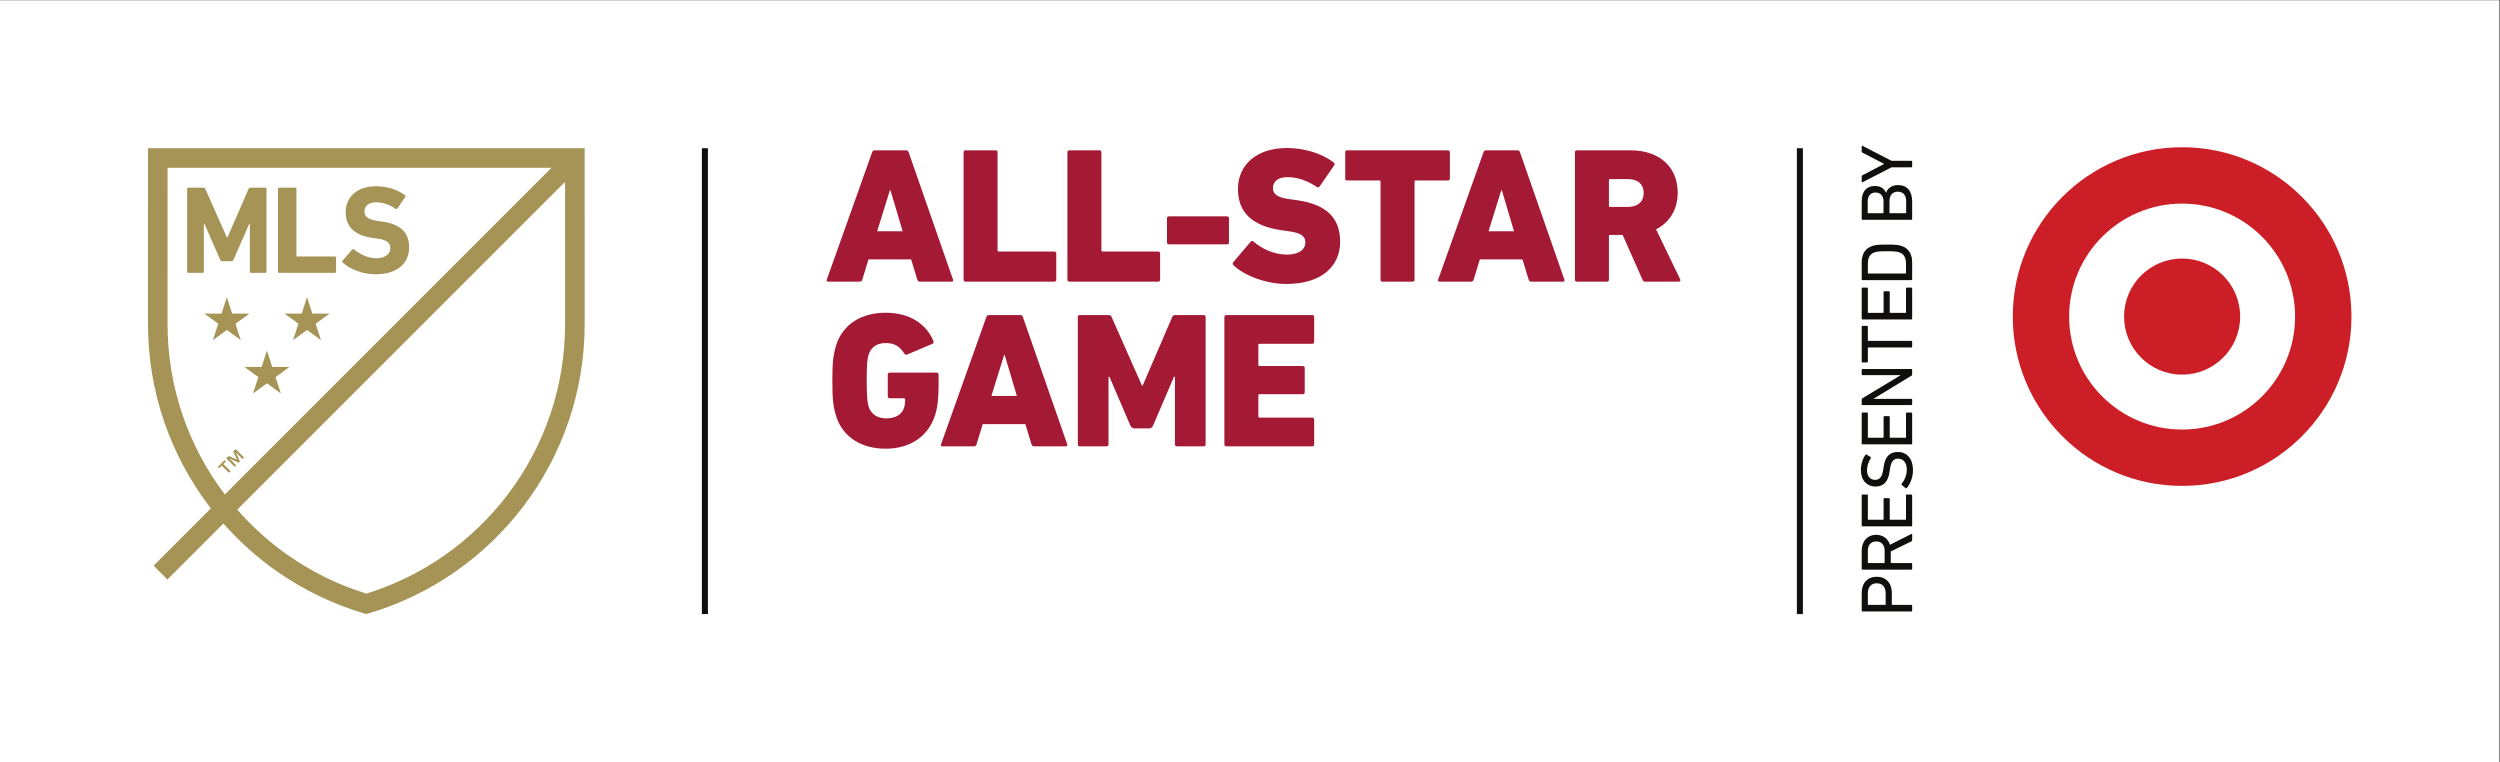 <?xml version="1.0" encoding="UTF-8" standalone="no"?>
<svg
   xmlns:dc="http://purl.org/dc/elements/1.1/"
   xmlns:cc="http://creativecommons.org/ns#"
   xmlns:rdf="http://www.w3.org/1999/02/22-rdf-syntax-ns#"
   xmlns:svg="http://www.w3.org/2000/svg"
   xmlns="http://www.w3.org/2000/svg"
   viewBox="0 0 216.387 65.96"
   height="65.96"
   width="216.387"
   xml:space="preserve"
   id="svg2"
   version="1.1"><rect x="0" y="0" width="216.387" height="65.96" fill="#333333" stroke="none"/><defs
     id="defs6" /><g
     transform="matrix(1.333,0,0,-1.333,0,65.96)"
     id="g10"><g
       transform="scale(0.1)"
       id="g12"><path
         id="path14"
         style="fill:#ffffff;fill-opacity:1;fill-rule:nonzero;stroke:none"
         d="M 1622.92,0.004 H 0 V 494.676 H 1622.92 V 0.004" /><path
         id="path16"
         style="fill:#a69456;fill-opacity:1;fill-rule:nonzero;stroke:none"
         d="m 153.852,196.352 -2.387,5.371 1.527,1.511 5.465,-5.457 -0.996,-1.007 -4.273,4.277 -0.02,-0.02 2.633,-5.898 -0.742,-0.75 -5.899,2.644 -0.027,-0.039 4.265,-4.265 -0.988,-0.989 -5.469,5.461 1.543,1.543 z m -7.168,-1.133 -1.664,-1.68 4.605,-4.601 -1.066,-1.055 -4.598,4.601 -1.672,-1.671 -0.863,0.859 4.41,4.406 0.848,-0.859" /><path
         id="path18"
         style="fill:#a69456;fill-opacity:1;fill-rule:nonzero;stroke:none"
         d="m 204.949,284.617 3.449,-10.64 -9.043,6.578 -9.046,-6.578 3.457,10.64 -9.047,6.574 h 11.187 l 3.449,10.637 3.458,-10.637 h 11.179 l -9.043,-6.574" /><path
         id="path20"
         style="fill:#a69456;fill-opacity:1;fill-rule:nonzero;stroke:none"
         d="m 152.887,284.617 9.047,6.574 h -11.18 l -3.457,10.637 -3.457,-10.637 h -11.184 l 9.047,-6.574 -3.449,-10.64 9.043,6.578 9.035,-6.578 -3.445,10.64" /><path
         id="path22"
         style="fill:#a69456;fill-opacity:1;fill-rule:nonzero;stroke:none"
         d="m 176.781,256.555 -3.457,10.636 -3.453,-10.636 h -11.18 l 9.043,-6.563 -3.457,-10.644 9.047,6.574 9.047,-6.574 -3.457,10.644 9.051,6.563 h -11.184" /><path
         id="path24"
         style="fill:#a69456;fill-opacity:1;fill-rule:nonzero;stroke:none"
         d="m 142.938,326.262 -10.258,23.359 h -0.321 v -31.172 c 0,-0.492 -0.324,-0.82 -0.804,-0.82 h -9.207 c -0.493,0 -0.821,0.328 -0.821,0.82 v 53.723 c 0,0.492 0.328,0.816 0.821,0.816 h 9.687 c 0.645,0 1.055,-0.242 1.301,-0.816 l 14,-31.586 h 0.336 l 13.742,31.586 c 0.25,0.574 0.656,0.816 1.305,0.816 h 9.527 c 0.488,0 0.813,-0.324 0.813,-0.816 v -53.723 c 0,-0.492 -0.325,-0.82 -0.813,-0.82 h -9.199 c -0.484,0 -0.813,0.328 -0.813,0.82 v 31.172 h -0.32 l -10.258,-23.359 c -0.324,-0.742 -0.816,-1.059 -1.554,-1.059 h -5.614 c -0.726,0 -1.222,0.317 -1.55,1.059" /><path
         id="path26"
         style="fill:#a69456;fill-opacity:1;fill-rule:nonzero;stroke:none"
         d="m 181.324,317.629 h 36.063 c 0.484,0 0.816,0.328 0.816,0.82 v 9.035 c 0,0.485 -0.332,0.813 -0.816,0.813 h -24.414 c -0.336,0 -0.493,0.16 -0.493,0.484 v 43.391 c 0,0.492 -0.332,0.808 -0.816,0.808 h -10.34 c -0.484,0 -0.812,-0.316 -0.812,-0.808 v -53.723 c 0,-0.492 0.328,-0.82 0.812,-0.82" /><path
         id="path28"
         style="fill:#a69456;fill-opacity:1;fill-rule:nonzero;stroke:none"
         d="m 248.23,350.926 -2.925,0.41 c -6.344,0.891 -8.629,2.926 -8.629,6.105 0,3.504 2.523,6.02 7.41,6.02 4.562,0 8.625,-1.461 12.852,-4.234 0.421,-0.239 0.828,-0.161 1.148,0.25 l 4.965,7.406 c 0.406,0.57 0.324,0.89 -0.156,1.222 -4.649,3.583 -11.489,5.774 -18.809,5.774 -11.973,0 -19.621,-6.75 -19.621,-16.926 0,-9.777 6.265,-15.066 17.504,-16.613 l 2.929,-0.399 c 6.602,-0.894 8.547,-2.937 8.547,-6.199 0,-3.898 -3.254,-6.59 -9.035,-6.59 -5.859,0 -10.824,2.77 -14.488,5.703 -0.41,0.329 -0.895,0.329 -1.227,-0.078 l -6.183,-7.086 c -0.407,-0.488 -0.246,-1.054 0.082,-1.382 4.308,-4.161 12.695,-7.571 21.332,-7.571 14.32,0 21.738,7.407 21.738,17.41 0,10.02 -6.035,15.231 -17.434,16.778" /><path
         id="path30"
         style="fill:#a69456;fill-opacity:1;fill-rule:nonzero;stroke:none"
         d="m 357.125,225.18 c -6.297,-18.399 -15.461,-35.633 -27.246,-51.211 -11.672,-15.403 -25.617,-28.821 -41.449,-39.883 -15.547,-10.832 -32.547,-19.141 -50.563,-24.707 -18.027,5.566 -35.023,13.875 -50.562,24.707 -12.282,8.574 -23.41,18.574 -33.235,29.805 l 212.848,212.847 c 0,-29.715 0.012,-91.785 0.012,-92.273 0,-20.313 -3.301,-40.258 -9.805,-59.285 m -211.27,-51.211 c -11.792,15.578 -20.96,32.812 -27.25,51.211 -6.511,19.027 -9.812,38.972 -9.812,59.285 0,0.547 0.016,78.359 0.016,101.406 H 358.074 L 146,173.781 c -0.059,0.071 -0.098,0.129 -0.145,0.188 m 233.778,218.258 v 6.355 H 96.094 v -6.355 c 0,0 -0.008,-107.122 -0.008,-107.762 0,-21.703 3.527,-43.043 10.484,-63.399 6.731,-19.695 16.539,-38.113 29.145,-54.773 0.398,-0.527 0.808,-1.035 1.215,-1.574 l -37.211,-37.207 8.992,-8.992 36.352,36.359 c 10.363,-11.75 22.078,-22.219 34.96,-31.211 17.18,-11.984 36.028,-21.078 56.032,-27.035 l 1.812,-0.535 1.813,0.535 c 20,5.957 38.843,15.051 56.023,27.035 16.926,11.812 31.836,26.16 44.309,42.625 12.609,16.66 22.414,35.078 29.144,54.773 6.953,20.356 10.492,41.696 10.492,63.399 0,0.64 -0.015,107.762 -0.015,107.762" /><path
         id="path32"
         style="fill:#100f0d;fill-opacity:1;fill-rule:nonzero;stroke:none"
         d="m 459.668,96.098 h -3.922 V 398.582 h 3.922 V 96.098" /><path
         id="path34"
         style="fill:#cc1e26;fill-opacity:1;fill-rule:nonzero;stroke:none"
         d="m 1526.85,289.266 c 0,-60.727 -49.22,-109.946 -109.96,-109.946 -60.71,0 -109.94,49.219 -109.94,109.946 0,60.718 49.23,109.953 109.94,109.953 60.74,0 109.96,-49.235 109.96,-109.953 m -109.96,73.355 c -40.5,0 -73.35,-32.848 -73.35,-73.355 0,-40.512 32.85,-73.356 73.35,-73.356 40.52,0 73.36,32.844 73.36,73.356 0,40.507 -32.84,73.355 -73.36,73.355" /><path
         id="path36"
         style="fill:#cc1e26;fill-opacity:1;fill-rule:nonzero;stroke:none"
         d="m 1416.89,326.953 c -20.81,0 -37.68,-16.875 -37.68,-37.687 0,-20.821 16.87,-37.696 37.68,-37.696 20.82,0 37.7,16.875 37.7,37.696 0,20.812 -16.88,37.687 -37.7,37.687" /><path
         id="path38"
         style="fill:#100f0d;fill-opacity:1;fill-rule:nonzero;stroke:none"
         d="m 1170.67,96.098 h -3.92 V 398.582 h 3.92 V 96.098" /><path
         id="path40"
         style="fill:#a41934;fill-opacity:1;fill-rule:nonzero;stroke:none"
         d="m 586.109,344.676 -7.902,26.586 h -0.375 l -8.277,-26.586 z m -19.808,51.285 c 0.246,0.758 0.75,1.258 1.625,1.258 h 20.437 c 0.879,0 1.383,-0.5 1.633,-1.258 l 28.844,-82.758 c 0.246,-0.754 -0.129,-1.258 -0.879,-1.258 H 597.27 c -0.879,0 -1.379,0.504 -1.629,1.258 l -4.016,13.168 h -27.707 l -4.016,-13.168 c -0.25,-0.754 -0.754,-1.258 -1.632,-1.258 h -20.567 c -0.75,0 -1.125,0.504 -0.871,1.258 l 29.469,82.758" /><path
         id="path42"
         style="fill:#a41934;fill-opacity:1;fill-rule:nonzero;stroke:none"
         d="m 625.668,395.961 c 0,0.758 0.504,1.258 1.258,1.258 h 19.562 c 0.754,0 1.25,-0.5 1.25,-1.258 v -63.695 c 0,-0.504 0.254,-0.758 0.754,-0.758 h 36.117 c 0.75,0 1.25,-0.5 1.25,-1.25 v -17.055 c 0,-0.754 -0.5,-1.258 -1.25,-1.258 h -57.683 c -0.754,0 -1.258,0.504 -1.258,1.258 v 82.758" /><path
         id="path44"
         style="fill:#a41934;fill-opacity:1;fill-rule:nonzero;stroke:none"
         d="m 693.105,395.961 c 0,0.758 0.504,1.258 1.254,1.258 h 19.567 c 0.754,0 1.25,-0.5 1.25,-1.258 v -63.695 c 0,-0.504 0.254,-0.758 0.754,-0.758 h 36.117 c 0.75,0 1.25,-0.5 1.25,-1.25 v -17.055 c 0,-0.754 -0.5,-1.258 -1.25,-1.258 h -57.688 c -0.75,0 -1.254,0.504 -1.254,1.258 v 82.758" /><path
         id="path46"
         style="fill:#a41934;fill-opacity:1;fill-rule:nonzero;stroke:none"
         d="m 757.75,337.406 v 15.672 c 0,0.754 0.504,1.258 1.254,1.258 h 37.742 c 0.754,0 1.258,-0.504 1.258,-1.258 v -15.672 c 0,-0.754 -0.504,-1.254 -1.258,-1.254 h -37.742 c -0.75,0 -1.254,0.5 -1.254,1.254" /><path
         id="path48"
         style="fill:#a41934;fill-opacity:1;fill-rule:nonzero;stroke:none"
         d="m 800.953,322.605 c -0.625,0.504 -0.754,1.379 -0.129,2.008 l 11.285,13.289 c 0.508,0.633 1.258,0.633 1.758,0.129 5.149,-4.515 13.164,-8.527 21.699,-8.527 7.903,0 12.032,3.262 12.032,8.027 0,3.637 -2.383,6.016 -10.782,7.145 l -4.511,0.625 c -18.438,2.637 -28.465,10.914 -28.465,26.836 0,15.929 12.41,26.582 31.726,26.582 11.789,0 22.825,-3.633 30.469,-9.403 0.625,-0.5 0.75,-1.128 0.254,-1.882 l -9.414,-13.664 c -0.496,-0.625 -1.121,-0.754 -1.746,-0.379 -6.027,4.015 -12.414,6.398 -19.191,6.398 -6.27,0 -9.407,-3.008 -9.407,-7.148 0,-3.766 2.766,-6.145 10.91,-7.145 l 4.512,-0.629 c 18.692,-2.637 28.223,-10.914 28.223,-27.086 0,-15.801 -12.039,-27.34 -34.863,-27.34 -13.918,0 -27.965,5.895 -34.36,12.164" /><path
         id="path50"
         style="fill:#a41934;fill-opacity:1;fill-rule:nonzero;stroke:none"
         d="m 897.688,311.945 h -0.383 c -0.242,0 -0.371,0.129 -0.625,0.383 -0.125,0.121 -0.254,0.25 -0.254,0.496 v 0.379 63.699 c 0,0.375 -0.242,0.629 -0.625,0.758 h -0.125 -20.942 -0.379 c -0.246,0 -0.371,0.121 -0.5,0.25 l -0.125,0.121 c 0,0 0,0.125 -0.125,0.125 -0.121,0.25 -0.121,0.504 -0.121,0.754 v 17.051 c 0,0.629 0.371,1.133 0.871,1.258 h 0.379 65.461 c 0.371,0 0.625,-0.125 0.879,-0.379 0,0 0.125,-0.121 0.125,-0.25 0.117,-0.121 0.246,-0.375 0.246,-0.629 V 378.91 c 0,-0.375 -0.129,-0.754 -0.371,-1 -0.129,-0.129 -0.383,-0.25 -0.636,-0.25 h -0.243 -20.949 c -0.242,0 -0.367,0 -0.496,-0.129 -0.129,0 -0.129,-0.125 -0.254,-0.254 v -0.375 -63.699 -0.379 c -0.117,-0.375 -0.242,-0.496 -0.625,-0.75 -0.129,-0.129 -0.371,-0.129 -0.625,-0.129 h -19.558" /><path
         id="path52"
         style="fill:#a41934;fill-opacity:1;fill-rule:nonzero;stroke:none"
         d="m 983.086,344.676 -7.898,26.586 h -0.383 l -8.274,-26.586 z m -19.816,51.285 c 0.246,0.758 0.753,1.258 1.632,1.258 h 20.442 c 0.879,0 1.375,-0.5 1.629,-1.258 l 28.837,-82.758 c 0.25,-0.754 -0.13,-1.258 -0.88,-1.258 h -20.692 c -0.879,0 -1.379,0.504 -1.633,1.258 l -4,13.168 h -27.714 l -4.016,-13.168 c -0.254,-0.754 -0.754,-1.258 -1.633,-1.258 H 934.68 c -0.754,0 -1.125,0.504 -0.879,1.258 l 29.469,82.758" /><path
         id="path54"
         style="fill:#a41934;fill-opacity:1;fill-rule:nonzero;stroke:none"
         d="m 1067.29,369.504 c 0,5.519 -3.76,9.031 -10.04,9.031 h -11.79 c -0.5,0 -0.75,-0.25 -0.75,-0.754 V 361.23 c 0,-0.5 0.25,-0.753 0.75,-0.753 h 11.79 c 6.28,0 10.04,3.511 10.04,9.027 z m 1.12,-57.559 c -1.12,0 -1.51,0.383 -1.88,1.258 l -12.92,29.09 h -8.15 c -0.5,0 -0.75,-0.246 -0.75,-0.75 v -28.34 c 0,-0.754 -0.5,-1.258 -1.25,-1.258 h -19.56 c -0.76,0 -1.26,0.504 -1.26,1.258 v 82.758 c 0,0.758 0.5,1.258 1.26,1.258 h 34.73 c 19.56,0 30.73,-11.41 30.73,-27.465 0,-10.652 -5.02,-19.305 -14.05,-23.824 l 15.68,-32.473 c 0.37,-0.758 0,-1.512 -0.88,-1.512 h -21.7" /><path
         id="path56"
         style="fill:#a41934;fill-opacity:1;fill-rule:nonzero;stroke:none"
         d="m 540.465,247.625 c 0,11.66 0.504,16.68 2.508,23.199 4.511,13.922 16.929,20.938 32.101,20.938 15.672,0 26.211,-7.27 30.977,-18.18 0.375,-0.879 0.121,-1.629 -0.629,-2.008 l -16.301,-6.898 c -0.758,-0.371 -1.508,-0.121 -1.879,0.508 -2.887,4.64 -6.273,6.894 -12.168,6.894 -5.765,0 -9.531,-2.758 -11.035,-7.523 -1.004,-3.008 -1.258,-6.774 -1.258,-16.93 0,-10.16 0.383,-14.047 1.258,-16.93 1.629,-4.765 5.516,-7.527 11.664,-7.527 5.52,0 9.902,2.391 11.285,6.777 0.5,1.504 0.75,3.262 0.75,5.52 0,0.496 -0.25,0.75 -0.75,0.75 h -9.285 c -0.746,0 -1.25,0.5 -1.25,1.25 v 14.168 c 0,0.758 0.504,1.262 1.25,1.262 h 30.477 c 0.75,0 1.254,-0.504 1.254,-1.262 v -6.516 c 0,-8.152 -0.504,-14.547 -2.254,-19.812 -4.52,-14.168 -16.555,-21.825 -32.106,-21.825 -15.172,0 -27.59,7.032 -32.101,20.946 -2.004,6.523 -2.508,11.535 -2.508,23.199" /><path
         id="path58"
         style="fill:#a41934;fill-opacity:1;fill-rule:nonzero;stroke:none"
         d="m 660.277,237.719 -7.894,26.586 h -0.375 l -8.281,-26.586 z m -19.808,51.285 c 0.25,0.754 0.754,1.258 1.633,1.258 h 20.433 c 0.879,0 1.383,-0.504 1.637,-1.258 l 28.836,-82.762 c 0.25,-0.75 -0.125,-1.25 -0.875,-1.25 h -20.692 c -0.878,0 -1.382,0.5 -1.632,1.25 l -4.012,13.164 h -27.711 l -4.016,-13.164 c -0.246,-0.75 -0.75,-1.25 -1.629,-1.25 h -20.562 c -0.758,0 -1.133,0.5 -0.879,1.25 l 29.469,82.762" /><path
         id="path60"
         style="fill:#a41934;fill-opacity:1;fill-rule:nonzero;stroke:none"
         d="m 699.844,289.004 c 0,0.754 0.5,1.258 1.25,1.258 h 18.558 c 0.879,0 1.758,-0.254 2.133,-1.258 l 19.692,-44.512 h 0.5 l 19.183,44.512 c 0.379,1.004 1.258,1.258 2.133,1.258 h 18.309 c 0.753,0 1.25,-0.504 1.25,-1.258 v -82.762 c 0,-0.75 -0.497,-1.25 -1.25,-1.25 h -17.43 c -0.754,0 -1.258,0.5 -1.258,1.25 v 43.895 h -0.625 l -13.668,-31.852 c -0.629,-1.262 -1.629,-1.633 -2.383,-1.633 h -9.777 c -0.758,0 -1.633,0.371 -2.383,1.633 l -13.672,31.852 h -0.625 v -43.895 c 0,-0.75 -0.504,-1.25 -1.258,-1.25 h -17.429 c -0.75,0 -1.25,0.5 -1.25,1.25 v 82.762" /><path
         id="path62"
         style="fill:#a41934;fill-opacity:1;fill-rule:nonzero;stroke:none"
         d="m 795.016,289.004 c 0,0.754 0.504,1.258 1.254,1.258 h 55.8 c 0.75,0 1.25,-0.504 1.25,-1.258 v -16.172 c 0,-0.754 -0.5,-1.258 -1.25,-1.258 h -34.238 c -0.496,0 -0.754,-0.254 -0.754,-0.75 V 257.91 c 0,-0.504 0.258,-0.758 0.754,-0.758 h 28.098 c 0.75,0 1.25,-0.5 1.25,-1.25 v -15.8 c 0,-0.754 -0.5,-1.25 -1.25,-1.25 h -28.098 c -0.496,0 -0.754,-0.254 -0.754,-0.762 v -13.664 c 0,-0.496 0.258,-0.75 0.754,-0.75 h 34.238 c 0.75,0 1.25,-0.508 1.25,-1.258 v -16.176 c 0,-0.75 -0.5,-1.25 -1.25,-1.25 h -55.8 c -0.75,0 -1.254,0.5 -1.254,1.25 v 82.762" /><path
         id="path64"
         style="fill:#100f0d;fill-opacity:1;fill-rule:nonzero;stroke:none"
         d="m 1218.62,116.09 c -3.56,0 -5.78,-2.367 -5.78,-6.41 v -7.332 c 0,-0.188 0.1,-0.285 0.29,-0.285 h 10.98 c 0.2,0 0.29,0.097 0.29,0.285 v 7.332 c 0,4.043 -2.21,6.41 -5.78,6.41 z m 22.99,-17.836 c 0,-0.289 -0.19,-0.477 -0.49,-0.477 h -31.79 c -0.3,0 -0.49,0.188 -0.49,0.477 v 11.664 c 0,6.316 3.86,10.406 9.78,10.406 5.93,0 9.78,-4.09 9.78,-10.406 v -7.57 c 0,-0.188 0.1,-0.285 0.29,-0.285 h 12.43 c 0.3,0 0.49,-0.196 0.49,-0.477 v -3.332" /><path
         id="path66"
         style="fill:#100f0d;fill-opacity:1;fill-rule:nonzero;stroke:none"
         d="m 1218.28,143.254 c -3.42,0 -5.44,-2.266 -5.44,-6.074 v -7.657 c 0,-0.195 0.1,-0.293 0.29,-0.293 h 10.31 c 0.19,0 0.29,0.098 0.29,0.293 v 7.657 c 0,3.808 -2.02,6.074 -5.45,6.074 z m 23.33,0.676 c 0,-0.332 -0.15,-0.481 -0.49,-0.625 l -13.4,-6.551 v -7.231 c 0,-0.195 0.1,-0.293 0.3,-0.293 h 13.1 c 0.3,0 0.49,-0.183 0.49,-0.476 v -3.32 c 0,-0.293 -0.19,-0.489 -0.49,-0.489 h -31.79 c -0.3,0 -0.49,0.196 -0.49,0.489 v 11.843 c 0,6.125 3.76,10.266 9.44,10.266 4.43,0 7.67,-2.5 8.92,-6.453 l 13.83,6.988 c 0.29,0.188 0.58,0.039 0.58,-0.293 v -3.855" /><path
         id="path68"
         style="fill:#100f0d;fill-opacity:1;fill-rule:nonzero;stroke:none"
         d="m 1209.33,153.059 c -0.3,0 -0.49,0.187 -0.49,0.48 v 19.707 c 0,0.293 0.19,0.488 0.49,0.488 h 3.02 c 0.3,0 0.49,-0.195 0.49,-0.488 v -15.617 c 0,-0.184 0.1,-0.281 0.29,-0.281 h 9.63 c 0.2,0 0.3,0.097 0.3,0.281 v 13.262 c 0,0.285 0.18,0.48 0.48,0.48 h 3.03 c 0.29,0 0.48,-0.195 0.48,-0.48 v -13.262 c 0,-0.184 0.1,-0.281 0.29,-0.281 h 9.97 c 0.2,0 0.3,0.097 0.3,0.281 v 15.617 c 0,0.293 0.19,0.488 0.48,0.488 h 3.03 c 0.3,0 0.49,-0.195 0.49,-0.488 v -19.707 c 0,-0.293 -0.19,-0.48 -0.49,-0.48 h -31.79" /><path
         id="path70"
         style="fill:#100f0d;fill-opacity:1;fill-rule:nonzero;stroke:none"
         d="m 1238.04,177.895 c -0.19,-0.196 -0.48,-0.247 -0.73,-0.051 l -2.5,2.129 c -0.24,0.187 -0.24,0.429 -0.04,0.675 1.69,2.11 3.36,5.391 3.36,9.149 0,4.531 -2.26,7.226 -5.58,7.226 -2.79,0 -4.68,-1.589 -5.35,-6.835 l -0.25,-1.641 c -0.86,-6.367 -3.89,-9.637 -9.05,-9.637 -5.83,0 -9.59,4.188 -9.59,10.692 0,3.859 1.25,7.57 3.04,9.984 0.19,0.23 0.43,0.281 0.67,0.094 l 2.65,-1.637 c 0.24,-0.199 0.24,-0.441 0.1,-0.688 -1.64,-2.644 -2.47,-5.105 -2.47,-7.89 0,-4 2.18,-6.219 5.31,-6.219 2.75,0 4.58,1.836 5.25,6.895 l 0.25,1.589 c 0.86,6.407 3.79,9.629 9.15,9.629 5.73,0 9.88,-4.043 9.88,-11.953 0,-4.617 -1.89,-9.101 -4.1,-11.511" /><path
         id="path72"
         style="fill:#100f0d;fill-opacity:1;fill-rule:nonzero;stroke:none"
         d="m 1209.33,206.301 c -0.3,0 -0.49,0.187 -0.49,0.48 v 19.707 c 0,0.293 0.19,0.477 0.49,0.477 h 3.02 c 0.3,0 0.49,-0.184 0.49,-0.477 v -15.617 c 0,-0.195 0.1,-0.281 0.29,-0.281 h 9.63 c 0.2,0 0.3,0.086 0.3,0.281 v 13.254 c 0,0.293 0.18,0.488 0.48,0.488 h 3.03 c 0.29,0 0.48,-0.195 0.48,-0.488 v -13.254 c 0,-0.195 0.1,-0.281 0.29,-0.281 h 9.97 c 0.2,0 0.3,0.086 0.3,0.281 v 15.617 c 0,0.293 0.19,0.477 0.48,0.477 h 3.03 c 0.3,0 0.49,-0.184 0.49,-0.477 v -19.707 c 0,-0.293 -0.19,-0.48 -0.49,-0.48 h -31.79" /><path
         id="path74"
         style="fill:#100f0d;fill-opacity:1;fill-rule:nonzero;stroke:none"
         d="m 1209.33,231.828 c -0.3,0 -0.49,0.195 -0.49,0.481 v 3.086 c 0,0.39 0.1,0.625 0.49,0.82 l 24.57,14.844 v 0.191 h -24.57 c -0.3,0 -0.49,0.188 -0.49,0.48 v 3.036 c 0,0.293 0.19,0.48 0.49,0.48 h 31.79 c 0.3,0 0.49,-0.187 0.49,-0.48 v -3.082 c 0,-0.336 -0.1,-0.625 -0.49,-0.821 l -24.47,-14.883 v -0.144 h 24.47 c 0.3,0 0.49,-0.199 0.49,-0.492 v -3.035 c 0,-0.286 -0.19,-0.481 -0.49,-0.481 h -31.79" /><path
         id="path76"
         style="fill:#100f0d;fill-opacity:1;fill-rule:nonzero;stroke:none"
         d="m 1241.61,269.676 c 0,-0.293 -0.19,-0.485 -0.49,-0.485 h -27.99 c -0.19,0 -0.29,-0.089 -0.29,-0.285 v -8.965 c 0,-0.289 -0.19,-0.48 -0.49,-0.48 h -3.02 c -0.3,0 -0.49,0.191 -0.49,0.48 v 22.797 c 0,0.282 0.19,0.477 0.49,0.477 h 3.02 c 0.3,0 0.49,-0.195 0.49,-0.477 v -8.968 c 0,-0.192 0.1,-0.286 0.29,-0.286 h 27.99 c 0.3,0 0.49,-0.195 0.49,-0.48 v -3.328" /><path
         id="path78"
         style="fill:#100f0d;fill-opacity:1;fill-rule:nonzero;stroke:none"
         d="m 1209.33,287.406 c -0.3,0 -0.49,0.192 -0.49,0.477 v 19.707 c 0,0.293 0.19,0.488 0.49,0.488 h 3.02 c 0.3,0 0.49,-0.195 0.49,-0.488 v -15.61 c 0,-0.195 0.1,-0.289 0.29,-0.289 h 9.63 c 0.2,0 0.3,0.094 0.3,0.289 v 13.254 c 0,0.286 0.18,0.481 0.48,0.481 h 3.03 c 0.29,0 0.48,-0.195 0.48,-0.481 V 291.98 c 0,-0.195 0.1,-0.289 0.29,-0.289 h 9.97 c 0.2,0 0.3,0.094 0.3,0.289 v 15.61 c 0,0.293 0.19,0.488 0.48,0.488 h 3.03 c 0.3,0 0.49,-0.195 0.49,-0.488 v -19.707 c 0,-0.285 -0.19,-0.477 -0.49,-0.477 h -31.79" /><path
         id="path80"
         style="fill:#100f0d;fill-opacity:1;fill-rule:nonzero;stroke:none"
         d="m 1237.61,317.512 v 6.023 c 0,3.953 -1.3,6.41 -4.48,7.469 -1.21,0.434 -2.8,0.68 -7.91,0.68 -5.1,0 -6.69,-0.246 -7.91,-0.68 -3.17,-1.059 -4.47,-3.516 -4.47,-7.469 v -6.023 c 0,-0.188 0.1,-0.285 0.29,-0.285 h 24.18 c 0.2,0 0.3,0.097 0.3,0.285 z m -28.28,-4.574 c -0.3,0 -0.49,0.191 -0.49,0.48 v 11.035 c 0,5.547 2.36,9.203 6.99,10.695 1.78,0.582 3.56,0.872 9.39,0.872 5.83,0 7.61,-0.29 9.4,-0.872 4.63,-1.492 6.99,-5.148 6.99,-10.695 v -11.035 c 0,-0.289 -0.19,-0.48 -0.49,-0.48 h -31.79" /><path
         id="path82"
         style="fill:#100f0d;fill-opacity:1;fill-rule:nonzero;stroke:none"
         d="m 1237.71,356.672 v 7.664 c 0,3.906 -2.12,6.023 -5.41,6.023 -3.22,0 -5.4,-2.117 -5.4,-6.023 v -7.664 c 0,-0.195 0.1,-0.285 0.3,-0.285 h 10.21 c 0.2,0 0.3,0.09 0.3,0.285 z m -14.7,7.422 c 0,3.617 -2.07,5.734 -5.11,5.734 -3.13,0 -5.16,-2.117 -5.16,-5.734 v -7.422 c 0,-0.195 0.1,-0.285 0.29,-0.285 h 9.68 c 0.2,0 0.3,0.09 0.3,0.285 z m -13.68,-12 c -0.3,0 -0.49,0.195 -0.49,0.488 v 11.606 c 0,6.601 3.37,9.882 8.62,9.882 3.81,0 6.12,-1.832 7.14,-4.382 h 0.1 c 0.62,2.21 3.17,4.96 7.56,4.96 6.12,0 9.35,-3.859 9.35,-10.699 v -11.367 c 0,-0.293 -0.19,-0.488 -0.49,-0.488 h -31.79" /><path
         id="path84"
         style="fill:#100f0d;fill-opacity:1;fill-rule:nonzero;stroke:none"
         d="m 1241.61,386.664 c 0,-0.293 -0.19,-0.48 -0.49,-0.48 h -12.91 l -18.84,-9.688 c -0.29,-0.098 -0.53,0.051 -0.53,0.383 v 3.422 c 0,0.344 0.14,0.535 0.49,0.722 l 14.01,7.329 v 0.093 l -14.01,7.278 c -0.35,0.144 -0.49,0.336 -0.49,0.675 v 3.329 c 0,0.378 0.24,0.476 0.53,0.378 l 18.84,-9.683 h 12.91 c 0.3,0 0.49,-0.188 0.49,-0.481 v -3.277" /></g></g></svg>